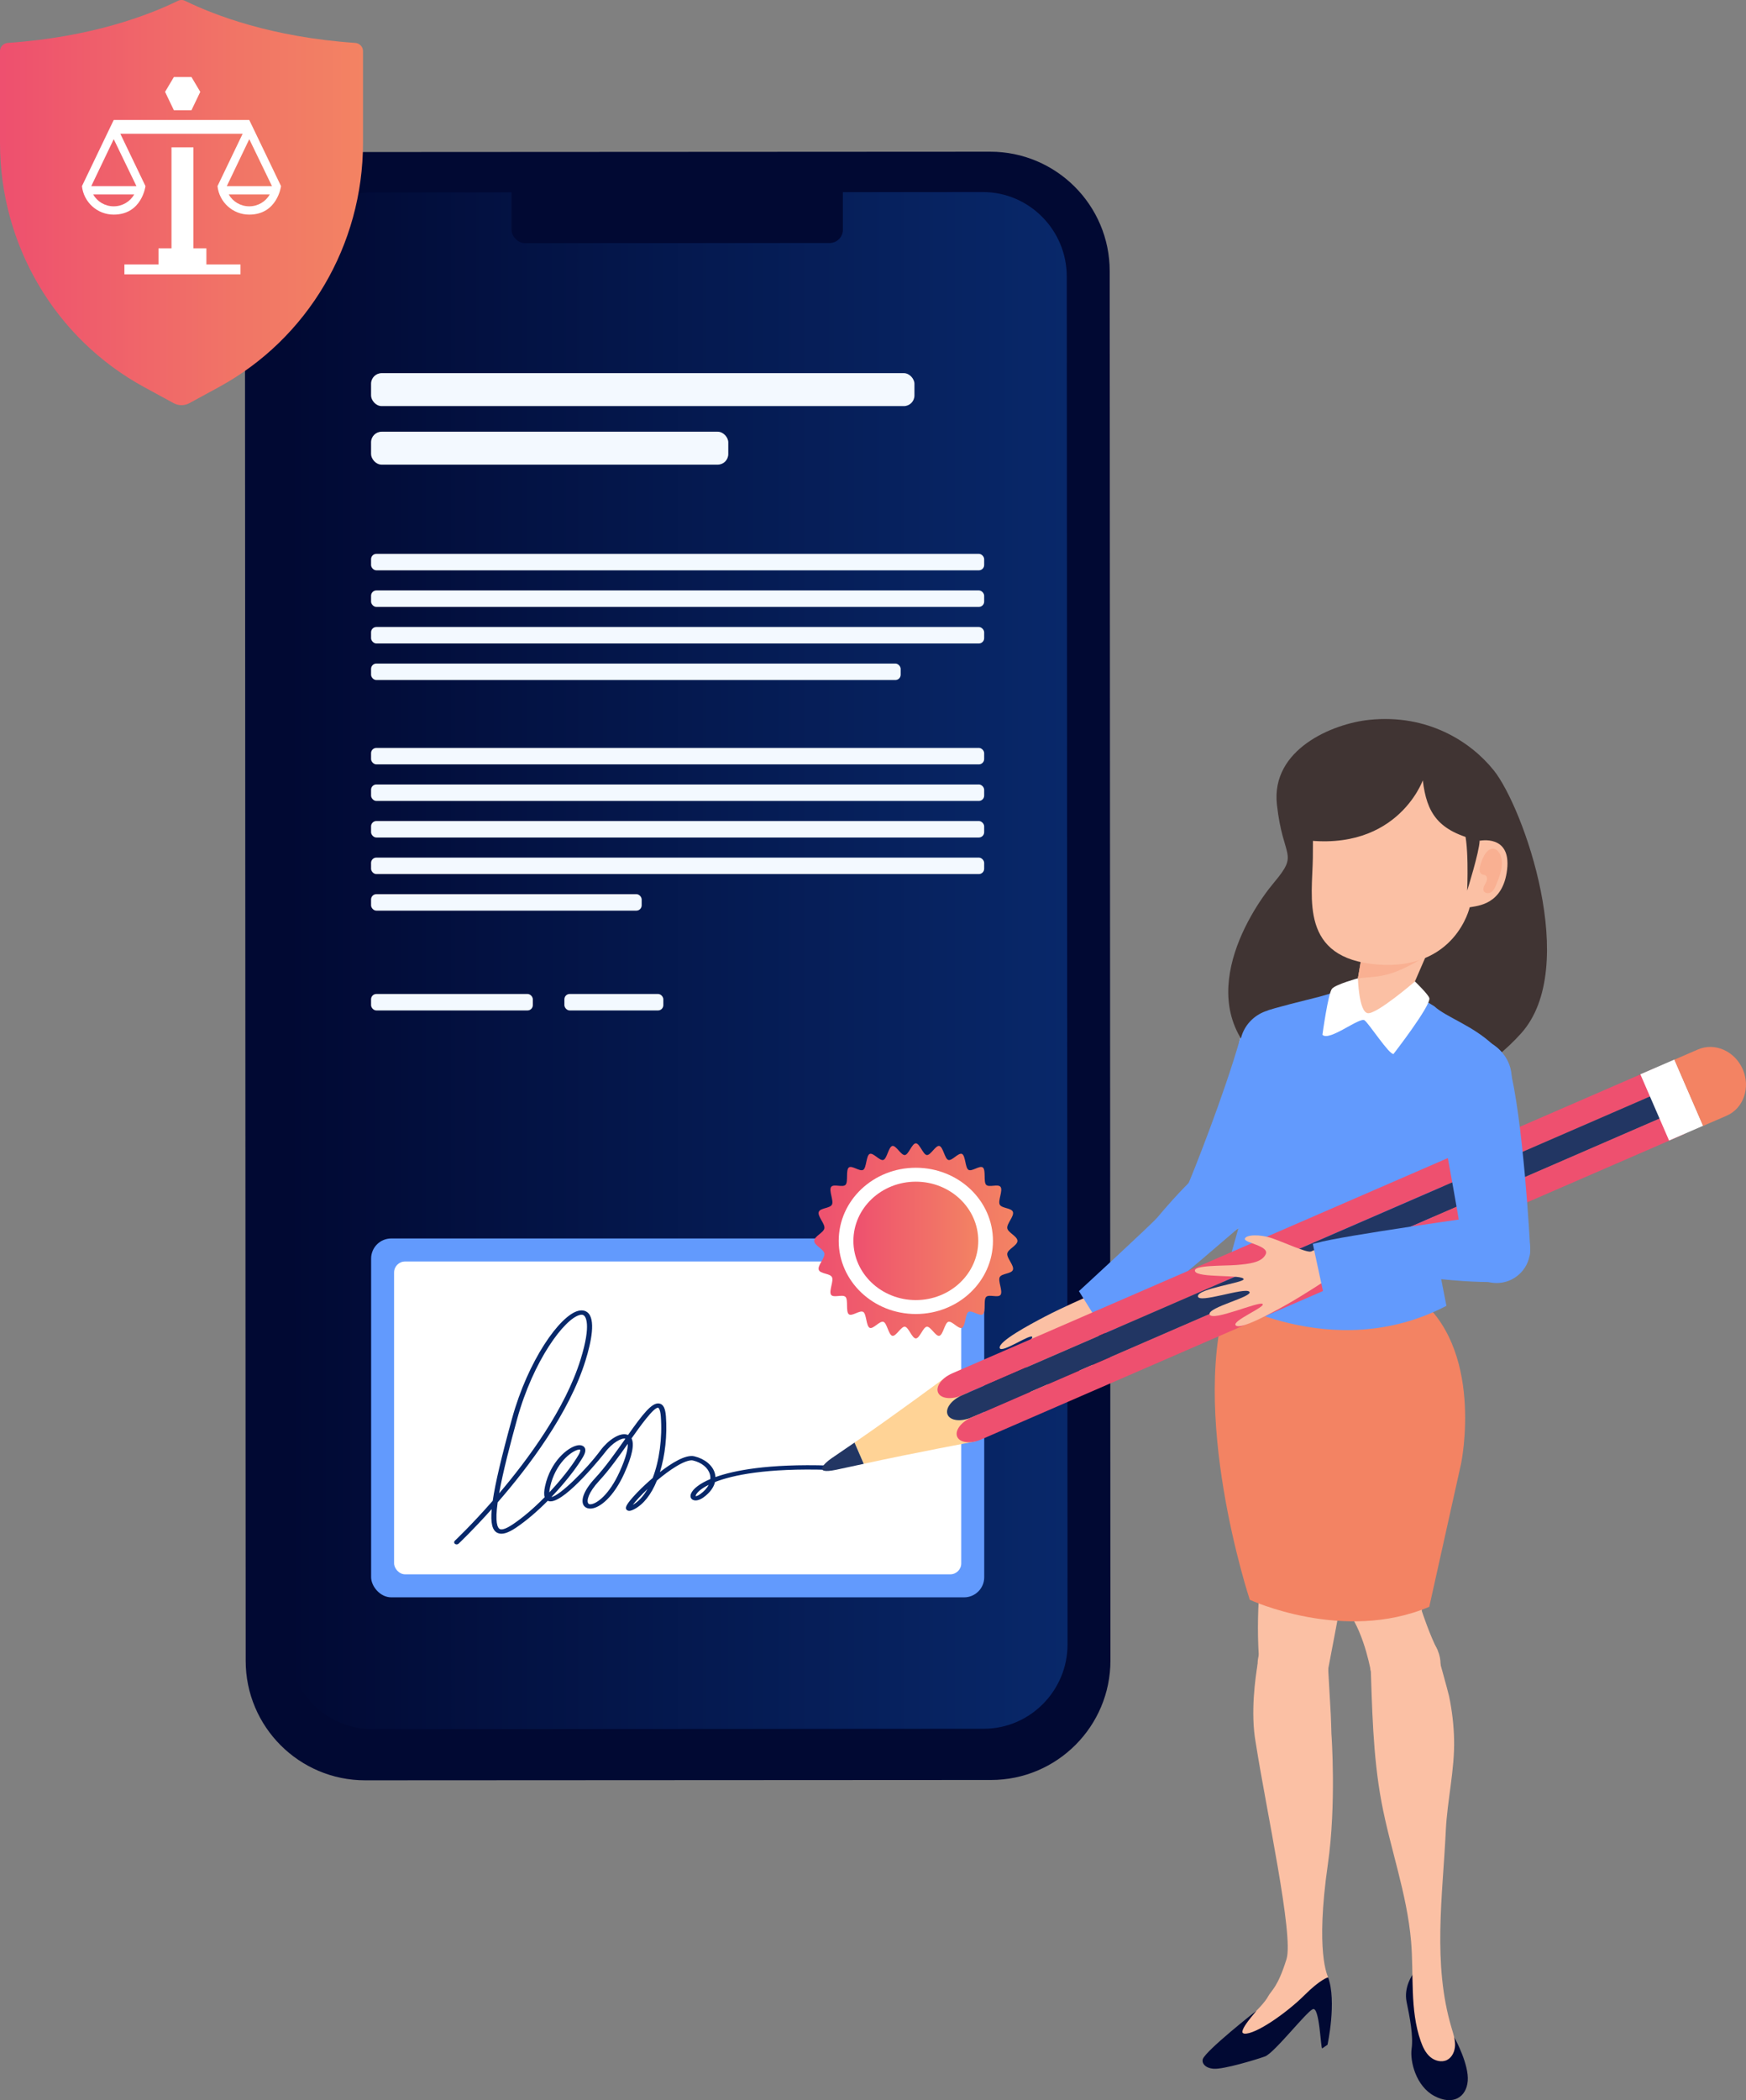 <?xml version="1.0" encoding="UTF-8"?>
<svg id="Layer_2" data-name="Layer 2" xmlns="http://www.w3.org/2000/svg" xmlns:xlink="http://www.w3.org/1999/xlink" viewBox="0 0 1135.14 1365">
  <rect x="0" y="0" width="1135.14" height="1365" fill="#808080" stroke="none"/>
  <defs>
    <style>
      .cls-1 {
        fill: url(#linear-gradient);
      }

      .cls-1, .cls-2, .cls-3, .cls-4, .cls-5, .cls-6, .cls-7, .cls-8, .cls-9, .cls-10, .cls-11, .cls-12, .cls-13, .cls-14, .cls-15, .cls-16, .cls-17 {
        stroke-width: 0px;
      }

      .cls-2 {
        fill: #fbc0a4;
      }

      .cls-3 {
        fill: #f8e8d8;
      }

      .cls-4 {
        fill: #223663;
      }

      .cls-5 {
        fill: #629afd;
      }

      .cls-6 {
        fill: #010933;
      }

      .cls-7 {
        fill: #f3f9ff;
      }

      .cls-8 {
        fill: #403433;
      }

      .cls-9 {
        fill: #ffd396;
      }

      .cls-10 {
        fill: #08286a;
      }

      .cls-11 {
        fill: #fff;
      }

      .cls-12 {
        fill: url(#linear-gradient-2);
      }

      .cls-13 {
        fill: url(#linear-gradient-3);
      }

      .cls-14 {
        fill: #f38363;
      }

      .cls-15 {
        fill: #f9b092;
      }

      .cls-16 {
        fill: #ee506f;
      }

      .cls-17 {
        fill: url(#linear-gradient-4);
      }
    </style>
    <linearGradient id="linear-gradient" x1="-9014.71" y1="1573.77" x2="-9518.65" y2="1518.38" gradientTransform="translate(-8601.69 -1925.07) rotate(-173.73) scale(1 -1)" gradientUnits="userSpaceOnUse">
      <stop offset="0" stop-color="#010933"/>
      <stop offset="1" stop-color="#08286a"/>
    </linearGradient>
    <linearGradient id="linear-gradient-2" x1="529.37" y1="806.51" x2="661.48" y2="806.51" gradientUnits="userSpaceOnUse">
      <stop offset="0" stop-color="#ee506f"/>
      <stop offset="1" stop-color="#f38363"/>
    </linearGradient>
    <linearGradient id="linear-gradient-3" x1="554.83" y1="806.51" x2="636.01" y2="806.51" xlink:href="#linear-gradient-2"/>
    <linearGradient id="linear-gradient-4" x1="0" y1="131.67" x2="235.99" y2="131.67" gradientUnits="userSpaceOnUse">
      <stop offset="0" stop-color="#ee506f"/>
      <stop offset=".03" stop-color="#ee516e"/>
      <stop offset=".66" stop-color="#f17566"/>
      <stop offset="1" stop-color="#f38363"/>
    </linearGradient>
  </defs>
  <g id="Layer_1-2" data-name="Layer 1">
    <g>
      <path class="cls-6" d="m237.12,98.73h406.89c42.86,0,77.66,34.8,77.66,77.66v902.99c0,42.86-34.8,77.66-77.66,77.66H237.12c-42.86,0-77.66-34.8-77.66-77.66V176.39c0-42.86,34.8-77.66,77.66-77.66Z" transform="translate(881.49 1255.51) rotate(179.97)"/>
      <path class="cls-1" d="m187.07,179.94l.51,889.09c.02,30.16,24.53,54.82,54.47,54.8l397.61-.23c29.93-.02,54.41-24.7,54.39-54.87l-.51-889.09c-.02-30.16-24.52-54.82-54.46-54.8l-397.61.23c-29.93.02-54.42,24.7-54.4,54.87Z"/>
      <rect class="cls-6" x="332.57" y="104.94" width="215.4" height="53.09" rx="8.63" ry="8.63" transform="translate(880.62 262.71) rotate(179.97)"/>
    </g>
    <g>
      <rect class="cls-5" x="241.28" y="804.95" width="398.6" height="233.24" rx="13.07" ry="13.07"/>
      <g>
        <rect class="cls-7" x="241.24" y="242.53" width="353.27" height="21.41" rx="6.89" ry="6.89"/>
        <rect class="cls-7" x="241.24" y="280.59" width="232.24" height="21.41" rx="6.89" ry="6.89"/>
        <rect class="cls-7" x="241.24" y="359.98" width="398.6" height="10.71" rx="3.45" ry="3.45"/>
        <rect class="cls-7" x="241.24" y="383.75" width="398.6" height="10.71" rx="3.45" ry="3.45"/>
        <rect class="cls-7" x="241.24" y="407.51" width="398.6" height="10.71" rx="3.45" ry="3.45"/>
        <rect class="cls-7" x="241.24" y="431.28" width="344.32" height="10.71" rx="3.45" ry="3.45"/>
        <rect class="cls-7" x="241.24" y="486.1" width="398.6" height="10.71" rx="3.45" ry="3.45"/>
        <rect class="cls-7" x="241.24" y="509.86" width="398.6" height="10.71" rx="3.45" ry="3.45"/>
        <rect class="cls-7" x="241.24" y="533.63" width="398.6" height="10.71" rx="3.45" ry="3.45"/>
        <rect class="cls-7" x="241.24" y="557.39" width="398.6" height="10.71" rx="3.45" ry="3.45"/>
        <rect class="cls-7" x="241.24" y="581.16" width="175.94" height="10.71" rx="3.45" ry="3.45"/>
        <rect class="cls-7" x="241.24" y="646.03" width="105.17" height="10.71" rx="3.45" ry="3.45"/>
        <rect class="cls-7" x="366.93" y="646.03" width="64.33" height="10.71" rx="3.45" ry="3.45"/>
      </g>
      <rect class="cls-11" x="256.21" y="819.91" width="368.73" height="203.32" rx="7.13" ry="7.13"/>
      <g>
        <path class="cls-12" d="m661.48,806.51c0,3.02-6.16,5.31-6.61,8.21-.46,2.93,4.57,7.78,3.68,10.55-.89,2.76-7.32,2.27-8.6,4.84-1.25,2.52,2.16,9.12.56,11.44-1.56,2.25-7.57-.59-9.42,1.44-1.8,1.97-.02,9.46-2.07,11.19-1.99,1.68-7.22-2.9-9.42-1.47-2.14,1.39-1.84,9.18-4.16,10.31-2.25,1.1-6.54-4.73-8.94-3.89-2.33.82-3.35,8.52-5.81,9.08-2.39.54-5.66-6.19-8.15-5.91-2.42.27-4.62,7.61-7.12,7.61s-4.69-7.34-7.12-7.61c-2.49-.28-5.76,6.45-8.15,5.91-2.46-.56-3.47-8.26-5.81-9.08-2.4-.84-6.69,4.99-8.94,3.89-2.32-1.13-2.02-8.93-4.16-10.31-2.21-1.43-7.43,3.15-9.42,1.47-2.05-1.73-.27-9.22-2.08-11.19-1.85-2.03-7.86.81-9.42-1.44-1.6-2.31,1.82-8.91.57-11.44-1.28-2.57-7.72-2.08-8.6-4.84-.89-2.78,4.14-7.62,3.68-10.55-.45-2.9-6.61-5.19-6.61-8.21s6.16-5.31,6.61-8.21c.46-2.93-4.57-7.78-3.68-10.55.89-2.76,7.32-2.27,8.6-4.84,1.25-2.52-2.16-9.12-.56-11.44,1.56-2.25,7.57.59,9.42-1.44,1.8-1.97.02-9.46,2.07-11.19,1.99-1.68,7.22,2.9,9.42,1.47,2.14-1.39,1.84-9.18,4.16-10.31,2.25-1.1,6.54,4.73,8.94,3.89,2.34-.82,3.35-8.52,5.81-9.08,2.39-.54,5.66,6.19,8.15,5.91,2.42-.27,4.62-7.61,7.12-7.61s4.69,7.34,7.12,7.61c2.49.28,5.76-6.45,8.15-5.91,2.46.56,3.47,8.26,5.81,9.08,2.4.84,6.69-4.99,8.94-3.89,2.32,1.13,2.02,8.93,4.16,10.31,2.21,1.43,7.43-3.15,9.42-1.47,2.05,1.73.28,9.22,2.08,11.19,1.85,2.03,7.86-.81,9.42,1.44,1.6,2.31-1.82,8.91-.57,11.43,1.28,2.57,7.72,2.08,8.6,4.84.89,2.78-4.14,7.62-3.68,10.55.46,2.9,6.61,5.19,6.61,8.21Z"/>
        <ellipse class="cls-11" cx="595.42" cy="806.51" rx="50.14" ry="47.53"/>
        <ellipse class="cls-13" cx="595.42" cy="806.51" rx="40.59" ry="38.48"/>
      </g>
    </g>
    <g>
      <path class="cls-10" d="m296.91,1003.28c-.26,0-.52-.07-.74-.21-.49-.32-.55-.89-.14-1.27.26-.24,10.98-10.35,24.79-26.15,1.67-11.65,5.79-28.95,12.6-53.67,10.28-37.33,30.78-66.61,42.75-69.53,2.62-.64,4.32.08,5.3.79,5.6,4.11,2.4,19.09-1.28,30.93-10.62,34.21-37.02,69.06-57.09,92.08-1.39,9.9-1.15,16.7,1.75,18.05,1.64.76,4.73-.35,8.94-3.2,7.31-4.94,14.52-11.33,20.93-17.88-.63-1.54-.56-3.95.19-7.32,3.44-15.48,14.2-24.63,20.39-25.94,2.29-.49,3.47.21,3.96.67,1.27,1.18,1.05,3.24-.66,6.13-1.62,2.73-3.79,5.93-6.28,9.26-3.89,5.2-9.02,11.31-14.86,17.36.09.06.16.08.21.1,4.67,1.31,24-18.12,33.22-30.58,4.59-6.2,12.15-11.6,16.85-9.91.26.09.5.21.73.34,9.74-13.75,15.63-21.4,20.07-20.61,2.35.42,3.56,2.85,3.93,7.88.9,12.21-.52,26.08-4.38,37.61,8.63-6.9,17.92-12.47,23.28-11.18,6.52,1.57,11.46,5.62,12.9,10.55.3,1.05.45,2.1.43,3.16,13.32-4.92,36.52-8.9,74.19-7.7.64.02,1.13.44,1.11.94-.03.5-.53.88-1.2.87-39.25-1.25-62.01,3.16-74.33,8.03-.75,3.54-3.24,6.97-7.27,9.89-2.47,1.79-4.89,2.39-6.46,1.61-1.22-.6-1.59-1.85-1-3.34,1.06-2.67,4.87-6.16,12.59-9.37.14-1.23.04-2.47-.31-3.69-1.27-4.37-5.5-7.82-11.33-9.22-2.26-.55-6.31.87-11.41,3.98-4.21,2.57-8.55,5.85-12.57,9.24-3.37,8.38-8.17,15.13-14.46,18.44-1.51.8-3.19,1.5-4.26.72-.98-.71-.64-1.97,1.22-4.47,2.7-3.64,8.73-9.9,15.58-15.74,4.61-11.82,6.36-27,5.38-40.24-.42-5.64-1.85-6.17-2.14-6.22-3.03-.52-11.12,10.65-18,20.39,2.09,3.52.58,11.14-4.5,22.41-6.84,15.16-15.59,22.34-21.24,22.72-1.87.13-3.38-.47-4.26-1.69-1.86-2.57-.9-8.47,7.34-17.33,6.54-7.03,13.42-16.77,19.48-25.36.16-.22.31-.44.47-.67-.22-.18-.42-.27-.55-.32-2.64-.95-9.14,2.77-13.89,9.17-3.17,4.28-27.57,33.75-36,31.37-.3-.09-.58-.2-.83-.35-6.38,6.46-13.51,12.75-20.76,17.64-5.26,3.55-8.96,4.63-11.63,3.39-3.22-1.5-4.4-6.46-3.32-16.49-12.72,14.33-22.3,23.36-22.55,23.59-.23.21-.56.32-.89.32Zm125.92-37.9c-6.62,6.02-11.74,11.79-12.84,14.01.25-.11.57-.26.97-.47,4.9-2.58,8.84-7.42,11.87-13.54Zm-14.37-28.29c-5.99,8.49-12.74,17.99-19.22,24.95-7.08,7.61-8.69,13.3-7.2,15.37.43.59,1.09.85,2.05.77,3.96-.27,12.36-6.23,19.26-21.52,5.13-11.37,5.69-16.9,5.11-19.58Zm53.3,26.94c-6.19,2.83-9.07,5.68-9.81,7.54-.31.77-.15,1.19.03,1.28.33.16,1.66.03,3.66-1.41,3.08-2.23,5.16-4.77,6.13-7.41Zm-83.64-110.03c-.36,0-.77.05-1.26.17-10.03,2.45-30.54,29.58-41.18,68.19-4.95,17.97-9.69,36.29-11.98,49.97,19.6-22.86,44.13-56.03,54.24-88.59,7.18-23.13,3.3-28.18,1.94-29.18-.35-.26-.89-.55-1.77-.55Zm-1.34,87.6c-.33,0-.67.06-.87.1-4.86,1.03-15.33,9.27-18.71,24.5-.52,2.36-.64,3.95-.56,5.03,5.36-5.64,10.07-11.29,13.7-16.14,2.46-3.28,4.59-6.43,6.18-9.11,1.44-2.44,1.44-3.79.99-4.2-.16-.15-.44-.19-.73-.19Z"/>
      <path class="cls-10" d="m296.91,1003.78c-.37,0-.73-.1-1.02-.29-.37-.24-.6-.61-.63-1.01-.03-.38.12-.77.42-1.05.1-.1,10.89-10.26,24.66-26,1.63-11.29,5.63-28.33,12.59-53.59,10.33-37.5,31.01-66.93,43.11-69.89,2.8-.68,4.65.1,5.71.88,5.84,4.29,2.63,19.49-1.1,31.48-10.61,34.17-36.88,68.95-57.1,92.15-1.8,12.95-.18,16.6,1.49,17.38.84.39,3.05.49,8.45-3.16,6.62-4.47,13.56-10.39,20.63-17.59-.54-1.63-.45-4.03.28-7.3,3.48-15.69,14.46-24.98,20.77-26.32,2.52-.53,3.84.27,4.41.79,1.47,1.36,1.27,3.63-.57,6.75-1.63,2.75-3.81,5.96-6.31,9.3-4.05,5.42-9.07,11.3-14.19,16.67,5.32-.77,22.48-17.58,31.95-30.39,4.7-6.35,12.5-11.86,17.43-10.08.14.05.27.1.4.16,9.44-13.31,15.52-21.32,20.31-20.46,2.61.46,3.95,3.04,4.34,8.34.9,12.24-.51,25.34-3.9,36.24,7.3-5.68,16.66-11.64,22.41-10.26,6.7,1.62,11.78,5.79,13.26,10.9.25.85.39,1.72.44,2.59,11.65-4.18,33.79-8.76,73.72-7.49.49.02.94.21,1.24.54.24.26.36.59.35.93-.04.78-.74,1.33-1.71,1.34-40.92-1.31-62.75,3.55-73.9,7.9-.85,3.6-3.41,7.03-7.41,9.93-2.62,1.9-5.23,2.52-6.97,1.65-1.45-.72-1.93-2.24-1.24-3.98,1.29-3.23,5.87-6.7,12.59-9.53.09-1.08-.02-2.16-.32-3.2-1.22-4.2-5.32-7.51-10.96-8.88-2.1-.5-6.12.92-11.04,3.92-3.85,2.35-8.02,5.42-12.41,9.12-3.65,9.03-8.71,15.46-14.64,18.59-1.64.87-3.5,1.63-4.79.68-.41-.3-.65-.68-.72-1.14-.14-.91.41-2.12,1.83-4.03,2.47-3.33,8.23-9.48,15.56-15.74,4.34-11.19,6.32-26.09,5.3-39.9-.39-5.34-1.71-5.77-1.72-5.77-2.86-.48-12.17,12.64-17.32,19.93,1.97,3.81.41,11.4-4.63,22.58-6.92,15.35-15.87,22.62-21.66,23.02-2.04.14-3.72-.53-4.7-1.89-1.97-2.73-1.07-8.88,7.38-17.96,6.53-7.01,13.39-16.73,19.44-25.31l.16-.23c-2.14-.77-8.39,2.35-13.31,9-.25.33-24.94,31.71-35.37,31.71-.42,0-.81-.05-1.18-.15-.21-.06-.41-.13-.6-.22-7.04,7.11-13.96,12.98-20.57,17.44-5.42,3.66-9.27,4.75-12.12,3.43-3.39-1.58-4.57-6.37-3.75-15.46-12.25,13.71-21.47,22.39-21.56,22.48-.31.29-.76.46-1.23.46Zm81.19-151.09c-.54,0-1.15.07-1.82.23-11.83,2.89-32.15,32.01-42.38,69.18-6.97,25.33-10.97,42.36-12.58,53.61l-.02.15-.1.11c-13.85,15.84-24.72,26.08-24.83,26.18-.06.05-.12.13-.11.23,0,.09.08.18.19.26.29.19.78.15,1.01-.06.09-.09,9.79-9.22,22.52-23.56l1.04-1.17-.17,1.56c-1.02,9.47-.06,14.55,3.03,15.98,2.5,1.16,6.04.1,11.14-3.35,6.64-4.49,13.6-10.4,20.68-17.58l.27-.28.34.2c.21.13.45.23.71.3,7.6,2.15,30.33-24.25,35.46-31.19,4.53-6.12,11.28-10.49,14.46-9.34.24.09.48.22.7.4l.36.3-.74,1.04c-6.07,8.6-12.95,18.35-19.52,25.41-8.05,8.65-8.96,14.4-7.3,16.7.77,1.07,2.12,1.6,3.82,1.48,5.49-.38,14.06-7.46,20.81-22.43,6.27-13.89,5.92-19.6,4.53-21.94l-.17-.28.19-.27c9.49-13.42,15.53-21.09,18.5-20.59.63.11,2.13.98,2.55,6.68,1.04,14-.99,29.12-5.41,40.45l-.05.12-.1.08c-7.32,6.24-13.06,12.36-15.5,15.65-1.2,1.62-1.73,2.69-1.64,3.29.03.19.13.34.32.48.85.62,2.44-.08,3.74-.76,5.74-3.03,10.66-9.32,14.23-18.19l.05-.12.09-.08c4.46-3.77,8.71-6.9,12.63-9.29,3.69-2.25,8.73-4.78,11.79-4.04,6,1.45,10.37,5.02,11.69,9.57.37,1.27.48,2.58.33,3.89l-.03.29-.27.11c-9.41,3.91-11.75,7.66-12.32,9.09-.49,1.24-.22,2.23.75,2.71,1.38.69,3.66.08,5.94-1.57,3.89-2.82,6.34-6.13,7.07-9.59l.06-.26.25-.1c11.16-4.41,33.14-9.39,74.53-8.07.36,0,.68-.17.69-.39,0-.07-.03-.14-.08-.2-.12-.13-.32-.21-.54-.22-40.54-1.29-62.61,3.46-74,7.67l-.68.25v-.73c.02-1.01-.12-2.02-.4-3.01-1.38-4.76-6.19-8.67-12.53-10.21-4.45-1.07-12.56,2.87-22.85,11.08l-1.32,1.06.54-1.61c3.71-11.07,5.29-24.71,4.35-37.41-.35-4.77-1.44-7.06-3.52-7.43-4.21-.74-10.49,7.6-19.57,20.41l-.26.37-.39-.23c-.2-.12-.42-.22-.65-.3-4.42-1.6-11.9,3.81-16.28,9.73-8.15,11.02-27.15,30.83-33.17,30.83-.21,0-.41-.02-.59-.07-.12-.04-.24-.09-.35-.17l-.5-.33.42-.43c5.34-5.53,10.6-11.68,14.81-17.31,2.48-3.31,4.64-6.5,6.25-9.21,1.57-2.66,1.82-4.51.75-5.51-.43-.39-1.45-.99-3.52-.55-6.06,1.28-16.62,10.29-20,25.56-.73,3.29-.8,5.58-.21,7.02l.12.3-.23.23c-7.2,7.35-14.27,13.39-21.01,17.94-4.44,3-7.61,4.09-9.44,3.24-2.97-1.38-3.62-7.28-2.04-18.57l.02-.15.1-.11c20.16-23.13,46.42-57.85,56.99-91.9,5.13-16.52,5.65-27.3,1.46-30.38-.64-.47-1.64-.94-3.07-.94Zm30.84,127.7l.61-1.22c1.22-2.47,6.79-8.55,12.95-14.16l1.96-1.78-1.17,2.37c-3.28,6.63-7.35,11.26-12.09,13.76-.41.22-.74.37-1,.49l-1.25.54Zm12.05-12.61c-4.52,4.28-7.9,8.04-9.58,10.32,3.63-2.11,6.84-5.57,9.58-10.32Zm-37.19,10.93c-.95,0-1.68-.33-2.16-.99-1.67-2.31-.07-8.15,7.24-16.01,6.59-7.09,13.57-16.97,19.17-24.9l.66-.93.24,1.11c.83,3.81-.91,10.5-5.14,19.89-6.99,15.5-15.6,21.54-19.68,21.82-.11,0-.22.01-.33.01Zm24.33-40.28c-5.49,7.77-12.17,17.13-18.52,23.96-7.35,7.91-8.31,13.15-7.16,14.74.2.28.59.64,1.6.57,3.84-.26,12.03-6.13,18.84-21.23,4.44-9.83,5.39-15.16,5.24-18.04Zm-85.22,35.59l.3-1.77c2.45-14.63,7.69-34.42,11.99-50.02,10.68-38.79,31.39-66.06,41.54-68.54.49-.12.96-.18,1.38-.18,1.06,0,1.69.37,2.07.65,1.83,1.34,5.32,6.93-1.76,29.73-10.21,32.9-35.19,66.43-54.34,88.76l-1.17,1.36Zm55.2-119.51c-.34,0-.73.05-1.14.15-9.91,2.42-30.23,29.4-40.81,67.83-4.12,14.95-9.11,33.74-11.66,48.13,18.92-22.25,43.01-54.96,52.96-87.03,7.27-23.4,3.04-27.96,2.12-28.63-.29-.21-.72-.46-1.48-.46Zm74.19,118.91c-.23,0-.41-.04-.55-.1-.4-.2-.7-.81-.27-1.91.47-1.18,2.39-4.3,10.07-7.81l1.09-.5-.42,1.13c-1.02,2.75-3.2,5.39-6.31,7.64-1.54,1.11-2.83,1.56-3.62,1.56Zm-.03-.99c.32.03,1.4-.18,3.06-1.38,2.49-1.8,4.34-3.85,5.43-5.98-6.54,3.21-8.04,5.92-8.35,6.7-.14.35-.15.56-.14.65Zm-96.05-.01l-.08-1.13c-.09-1.3.1-3.04.57-5.18,3.43-15.45,14.13-23.83,19.1-24.88.24-.05.61-.11.97-.11.48,0,.83.11,1.07.33.38.35,1.05,1.53-.9,4.82-1.6,2.7-3.74,5.86-6.21,9.15-2.77,3.71-7.41,9.52-13.74,16.18l-.78.82Zm20.56-30.3c-.29,0-.6.06-.77.09-4.75,1-15,9.11-18.33,24.12-.32,1.42-.5,2.65-.56,3.67,5.86-6.24,10.18-11.67,12.81-15.18,2.44-3.26,4.57-6.39,6.15-9.06,1.45-2.45,1.22-3.45,1.08-3.58-.02-.02-.13-.06-.38-.06Z"/>
    </g>
    <g>
      <g>
        <path class="cls-2" d="m921.6,1020.27c1.31,13.19,2.84,26.97,2.84,26.97,0,0,5.1,15.59,10.24,25.39-14.55,5.54-29.79,5.89-43.47,13.29-.7-3.27-6.08-32.13-19.9-44.17-.85-.74-1.52-2.96-2.43-5.99,17.52-5.32,35.27-9.92,52.72-15.49Z"/>
        <circle class="cls-2" cx="913.7" cy="1081.76" r="22.87"/>
      </g>
      <g>
        <path class="cls-2" d="m841.58,1032.03c9.65,1.76,21.11,1.68,31.11,4.11-3.17,17.03-6.47,34.5-9.82,51.96-15.43-3.31-44.43-10.9-44.43-10.9-1.15-18.37-.53-32.79.65-49.32,7.49,1.41,14.99,2.78,22.49,4.15Z"/>
        <circle class="cls-2" cx="840.65" cy="1082.65" r="22.87"/>
      </g>
      <path class="cls-14" d="m799.5,838.81c-27.94,77.22,13.03,200.96,13.03,200.96,0,0,60.84,28.25,116.69,4.56l20.7-93.08s15.88-75.99-30.45-109.72c-46.33-33.73-119.96-2.71-119.96-2.71Z"/>
      <g>
        <g>
          <path class="cls-2" d="m824.59,1297.34c1.87-3.56,6.11-5.56,11.83-24.07,4.75-15.4-13.2-96.79-20-140.44,0,0,0,0,0,0-3.64-19.8-.12-43.14,1.17-51.08,16.6.78,29.12.53,45.74,0,.32,6.53,1.54,26.02,1.84,32.47.2,4.37.33,8.68.44,12.96,0,0,.02,0,.02,0,0,0,3.29,45.32-2.32,84.33-8.27,57.51-.15,72.65.15,73.68,0,0-2.63,14.35-8.91,15.66-17.28,3.59-27.37,25.12-38.14,22.95-10.78-2.18-12.76-5.05-12.76-5.05,0,0,16.78-13.51,20.93-21.41Z"/>
          <circle class="cls-2" cx="840.46" cy="1081.76" r="22.87"/>
        </g>
        <path class="cls-6" d="m808.9,1321.75c-5.24-.55,8.81-15.42,7.85-14.77-.96.66-32.57,25.61-34.74,31.27-.8,2.08.82,5.91,7.16,6.34,6.35.43,27.21-5.85,33.2-7.99,5.99-2.14,26.67-28.72,31.1-30.74,4.43-2.02,5.12,25.21,6.11,25.51l3.48-2.39s6.11-28.12.4-43.78c0,0-4.65.86-15.42,11.59-11.47,11.42-31.86,25.72-39.15,24.96Z"/>
      </g>
      <g>
        <g>
          <path class="cls-2" d="m716.8,861.26c-2.34,2.5-4.28,16.84-6.4,25.5-2.12,8.66-7.46,16-10.02,15.06-2.57-.93,4.94-15.96-1-16.85s-11.28,5.7-16.26,12.12c-4.98,6.42-15.44,23.98-18.1,20.38-2.88-3.9,15.42-27.26,12.9-29.32-1.75-1.43-21.23,21.55-25.45,18.94-4.45-2.76,21.68-22.3,20.63-26.46-1.09-4.27-23.68,17.7-26.49,13.54-2.81-4.16,24.63-21.93,24.5-25.05-.12-3.12-20.32,11-21.17,6.98-.89-4.27,19.3-15.09,29.65-20.51,10.35-5.42,26.11-12.36,28.96-13.55l8.24,19.22Z"/>
          <path class="cls-2" d="m716.8,861.26c-5.12,2.72-11.47.77-14.19-4.35-2.72-5.12-.77-11.47,4.35-14.19s11.47-.77,14.19,4.35c2.72,5.12.77,11.47-4.35,14.19Z"/>
        </g>
        <g>
          <path class="cls-3" d="m784.07,801.8c2.41.86,4.93,1.28,7.51,1.26,5.83-.06,11.28-2.38,15.36-6.54,4.08-4.16,6.29-9.66,6.24-15.48-.08-9.11-5.91-17.29-14.5-20.34-2.41-.86-4.94-1.28-7.51-1.26-5.83.06-11.28,2.38-15.36,6.54-4.08,4.16-6.3,9.65-6.24,15.48.09,9.12,5.91,17.29,14.5,20.34Z"/>
          <path class="cls-5" d="m721.34,866.09c14.85-7.89,81.56-66.2,84.33-68.38l3.21-3.46-29.8-31.27-2.14,1.93c-.4.36-10,9.05-24.42,26.29-3.65,4.37-51.07,47.98-51.07,47.98l17.62,28.21,2.27-1.31Z"/>
        </g>
        <g>
          <path class="cls-3" d="m811.81,698.27c1.97,2.2,4.3,4.03,6.94,5.43,5.94,3.17,12.76,3.83,19.21,1.87,6.44-1.97,11.74-6.32,14.9-12.26,4.96-9.3,3.57-20.83-3.46-28.68-1.97-2.2-4.3-4.03-6.93-5.43-12.27-6.54-27.57-1.87-34.11,10.39-4.96,9.3-3.57,20.83,3.46,28.68Z"/>
          <path class="cls-5" d="m808.26,794.72l2.12-3.23c1.56-2.95,38.41-72.67,44.88-104.78l.55-2.72-48.94-11.15-.74,2.6c-10.19,35.92-31.12,88.68-34.32,95.71l-1.11,2.44,37.56,21.14Z"/>
          <path class="cls-5" d="m774.87,795.77c5.29,5.91,13.37,8.49,21.09,6.73,11.73-2.66,19.1-14.36,16.44-26.09-.82-3.61-2.55-6.96-5-9.71-5.29-5.91-13.37-8.48-21.09-6.73-5.68,1.29-10.52,4.71-13.63,9.64-3.1,4.93-4.1,10.77-2.81,16.45.82,3.61,2.55,6.96,5,9.7Z"/>
        </g>
      </g>
      <g>
        <path class="cls-6" d="m918.59,1283.11s-6.16,8.25-4.09,18.11c2.07,9.86,4.42,22.17,3.25,30.3-1.17,8.13,2.78,24.45,14.83,30.79,12.05,6.35,20.76.79,21.65-9.79.89-10.58-8.08-27.11-8.08-27.11l-27.56-42.31Z"/>
        <g>
          <path class="cls-2" d="m939.97,1189.79c-2.02,42.55-8.7,86.47,3.75,128.26,1.09,3.67,2.34,7.38,2.26,11.21s-1.79,7.88-5.2,9.61c-3.56,1.8-8.1.56-11.09-2.08-2.99-2.64-4.72-6.42-6.04-10.19-7.18-20.57-4.38-43.09-6.25-64.8-2.67-31.08-13.53-60.1-19.23-90.53-5.72-30.5-6.13-62.31-7.2-93.24,14.35-1.89,29.03-4.47,43.48-3.66,0,0,7.07,25.27,7.65,28.08,1.92,9.25,3.05,18.69,3.26,28.14.44,19.77-4.45,39.48-5.39,59.22"/>
          <circle class="cls-2" cx="912.94" cy="1078.84" r="21.96"/>
        </g>
      </g>
      <g>
        <path class="cls-8" d="m971.09,500.62c-14.87-18.56-42.9-36.68-80.79-32.77-23.86,2.46-64.1,19.11-60.13,55.08,3.97,35.98,14.68,30.94-1.98,50.78-16.66,19.84-56.8,83.45-1.22,122.06,55.57,38.61,123.51,18.68,161.99-24.17,38.48-42.85,1.48-146.85-17.85-170.98Z"/>
        <path class="cls-5" d="m822.3,737.2c-13.76-14.15-12.97-27.11-7.61-37.29-.21-.18-.43-.35-.63-.53-4.93-4.59-7.77-10.83-8.01-17.55-.11-2.98.3-5.91,1.22-8.72,2.61-8,9.07-13.99,16.92-16.3,0-.01-.01-.06-.01-.06,0,0,1.71-1.03,33.59-8.93,18.92-5.03,39.38-16.19,74.68,6.18,8.01,7.3,25.04,12.46,38.69,25.48,4.55,2.91,8.2,7.23,10.13,12.51,2.32,6.32,2.03,13.17-.8,19.28-2.83,6.11-7.88,10.75-14.2,13.06-2.8,1.03-5.71,1.55-8.67,1.55-1.26,0-2.5-.11-3.72-.29-7.16,19.42-23.74,71.09-23.74,71.09l10.24,52.04c-74.57,38.92-147.64-6.38-147.64-6.38l29.57-105.13Z"/>
        <g>
          <path class="cls-2" d="m879.2,657c5.72,3.3,10.22,5.03,16.64,5.18,9.54.26,13.03-5.32,16.21-6.17l30.96-71.48-56,25.24-.13,2.37-7.68,44.86Z"/>
          <path class="cls-15" d="m894.59,634.76c6.13-.72,11.58-2.45,17.19-5.01,5.3-2.42,10.41-5.2,15.27-8.36l15.96-36.86-56,25.24-.13,2.37-4.06,23.7c3.92-.39,7.85-.63,11.77-1.09Z"/>
          <path class="cls-2" d="m961.95,546.47s20.56-4.41,17.88,18.68c-2.68,23.09-19.4,23.55-24.33,24.55,0,0-9.2,41.12-59.93,37.18-50.73-3.94-42.41-43.22-42.04-69.27.37-26.05-2.53-71.27,30.67-74.61,33.49-3.36,80.69-1.16,77.75,63.46Z"/>
          <path class="cls-8" d="m884.8,540.79c-.36.35-1.66-.49-3.76-1.51-2.1-1.03-5.03-2.17-8.53-2.51-3.34-.32-6.54.24-8.77.85-1.14.32-2.06.57-2.72.76-.68.18-1.13.21-1.26,0-.12-.2.05-.6.55-1.15.52-.56,1.34-1.22,2.5-1.88,2.29-1.31,5.92-2.43,10.12-2.03,4.04.39,7.5,2.19,9.47,3.91,2.02,1.73,2.74,3.24,2.41,3.54Z"/>
          <path class="cls-15" d="m975.84,556.78c1.77,6.11-.74,12.55-3.2,18.42-.73,1.74-1.54,3.58-3.1,4.65-1.56,1.07-4.11.9-4.93-.8-.79-1.65.38-3.5,1.29-5.09.91-1.58,1.43-3.96-.1-4.95-.71-.46-1.65-.42-2.41-.82-1.64-.86-1.63-3.2-1.2-5,.58-2.49,1.51-4.91,2.75-7.15,1.22-2.2,3.14-4.45,5.65-4.41,2.63.04,4.53,2.62,5.26,5.15Z"/>
          <path class="cls-11" d="m919.91,637.89s-24.96,21.56-30.73,20.62c-5.77-.94-6.35-22.67-6.35-22.67,0,0-14.32,3.91-16.84,6.78-2.51,2.87-6.23,29.93-6.23,29.93,4.4,4.61,24.3-11.81,27.42-9.37,3.12,2.44,15.86,22.2,18.78,21.87,0,0,24.12-31.11,23.33-36.23-.34-2.21-9.38-10.92-9.38-10.92Z"/>
          <path class="cls-8" d="m961.95,546.47c-27.3-6.12-34.38-18.2-36.94-39.3,0,0-17.86,50.41-85.03,37.54.43-.36,3.75-67.15,46.34-65.93,44.04,1.26,68.22,8.09,75.63,35.36,5.66,20.82,0,32.33,0,32.33Z"/>
          <path class="cls-8" d="m961.95,546.47c-.14,7.07-8.08,32.4-8.08,32.4,0,0,1.53-34.31-3.05-41.57-4.58-7.26,11.13,9.17,11.13,9.17Z"/>
        </g>
      </g>
      <g>
        <path class="cls-9" d="m555.55,937.59c26.16-17.9,60.27-43.23,60.27-43.23l21.21,16.44-2.9,26.05s-41.27,7.7-72.59,14.56l-6-13.82Z"/>
        <path class="cls-4" d="m543.65,955.27c-15.67,3.27-7.59-4.35-3.09-7.42,3.65-2.49,8.89-6.08,14.99-10.25l6,13.82c-7.17,1.57-13.4,2.92-17.9,3.85Z"/>
        <path class="cls-16" d="m1080.69,709.21c6.88-2.98,11.07-8.62,9.35-12.58h0c-1.72-3.96-8.69-4.76-15.57-1.77l-455.25,197.68c-6.88,2.98-11.07,8.62-9.35,12.58h0c1.72,3.96,8.69,4.76,15.57,1.77l455.25-197.68Z"/>
        <path class="cls-4" d="m1086.91,723.56c6.88-2.98,11.07-8.62,9.35-12.58h0c-1.72-3.96-8.69-4.76-15.57-1.77l-455.25,197.68c-6.88,2.98-11.07,8.62-9.35,12.58h0c1.72,3.96,8.69,4.76,15.57,1.77l455.25-197.68Z"/>
        <path class="cls-16" d="m1093.14,737.91c6.88-2.98,11.07-8.62,9.35-12.58h0c-1.72-3.96-8.69-4.76-15.57-1.77l-455.25,197.68c-6.88,2.98-11.07,8.62-9.35,12.58h0c1.72,3.96,8.69,4.76,15.57,1.77l455.25-197.68Z"/>
        <rect class="cls-11" x="1074.78" y="691.6" width="24.14" height="46.92" transform="translate(-194.78 491.48) rotate(-23.45)"/>
        <path class="cls-14" d="m1107.25,731.79l-18.67-43.05,14.61-6.33v.02c.23-.1.44-.21.67-.31,10.97-4.76,24.04,1.02,29.19,12.91,5.16,11.89.44,25.38-10.52,30.14-.22.1-.45.18-.67.27v.02s-14.6,6.33-14.6,6.33Z"/>
      </g>
      <g>
        <g>
          <path class="cls-2" d="m852.28,813.46c-3.37.6-16.45-5.59-24.87-8.53-8.41-2.94-17.48-2.46-18.09.2-.62,2.66,16.07,4.56,13.58,10.02-2.49,5.46-10.93,6.35-19.02,7.03s-28.53-.12-26.95,4.08c1.71,4.54,31.26,1.92,31.62,5.15.25,2.25-29.64,6.06-29.74,11.02-.11,5.24,30.52-6.03,33.42-2.88,2.99,3.24-27.75,10.21-25.79,14.84,1.96,4.62,31.8-8.7,34.35-6.9,2.55,1.8-20.3,11.05-17.38,13.95,3.09,3.07,23.17-7.96,33.35-13.69,10.18-5.73,24.59-15.16,27.14-16.9l-11.63-17.38Z"/>
          <path class="cls-2" d="m852.28,813.46c-5.07,2.81-6.9,9.2-4.08,14.27,2.81,5.07,9.2,6.9,14.27,4.08,5.07-2.81,6.9-9.2,4.08-14.27-2.81-5.07-9.2-6.9-14.27-4.08Z"/>
        </g>
        <g>
          <path class="cls-5" d="m951.56,801.77c1.13-2.29,2.65-4.35,4.52-6.13,4.22-4.01,9.75-6.15,15.58-6,5.82.15,11.24,2.55,15.25,6.77,6.29,6.6,7.79,16.53,3.75,24.7-1.13,2.29-2.65,4.36-4.52,6.13-4.22,4.01-9.75,6.15-15.58,6-5.82-.15-11.24-2.55-15.25-6.77-6.28-6.6-7.79-16.53-3.75-24.7Z"/>
          <path class="cls-5" d="m856.06,807.85c16.15-4.68,110.35-17.81,113.85-18.18l4.71.25.38,43.19-2.88.1c-.54.02-13.48.47-35.83-1.88-5.66-.59-75.78,9.67-75.78,9.67l-6.99-32.52,2.54-.64Z"/>
        </g>
        <g>
          <path class="cls-5" d="m947.77,723.47c2.76,1.07,5.66,1.64,8.64,1.69,6.73.13,13.11-2.37,17.96-7.04,4.85-4.67,7.59-10.95,7.72-17.69.2-10.54-6.27-20.18-16.09-23.99-2.76-1.07-5.66-1.64-8.64-1.7-13.9-.26-25.42,10.83-25.68,24.73-.2,10.54,6.27,20.18,16.09,23.99Z"/>
          <path class="cls-5" d="m994.41,816.34l.42-3.84c.05-3.34-4.78-87.49-13.58-119.04l-.75-2.68-48.67,12.26.52,2.65c7.21,36.63,18.54,98.45,18.87,106.17l.11,2.68,43.07,1.81Z"/>
          <path class="cls-5" d="m965.12,832.42c7.39,2.87,15.76,1.5,21.85-3.57,9.25-7.69,10.51-21.47,2.82-30.71-2.37-2.85-5.43-5.05-8.86-6.38-7.39-2.87-15.76-1.5-21.85,3.57-4.48,3.73-7.24,8.97-7.77,14.77-.53,5.8,1.23,11.46,4.95,15.94,2.36,2.84,5.43,5.05,8.86,6.38Z"/>
        </g>
      </g>
    </g>
    <g>
      <path class="cls-17" d="m230.94,27.89c-54.37-3.7-91.71-18.11-110.61-27.34-.75-.37-1.54-.55-2.34-.55s-1.58.18-2.34.55C96.76,9.78,59.43,24.19,5.05,27.89c-2.81.2-5.05,2.51-5.05,5.33v59.68c0,66.43,35.91,127.23,93.71,158.7l19.16,10.43c1.59.87,3.36,1.31,5.13,1.31s3.53-.44,5.13-1.31l19.16-10.43c57.8-31.47,93.71-92.27,93.71-158.7v-59.68c0-2.82-2.23-5.13-5.05-5.33Z"/>
      <g>
        <polygon class="cls-11" points="134.18 161.42 125.74 161.42 125.74 95.75 111.49 95.75 111.49 161.42 103.04 161.42 103.04 171.89 80.88 171.89 80.88 178.3 111.49 178.3 125.74 178.3 156.34 178.3 156.34 171.89 134.18 171.89 134.18 161.42"/>
        <path class="cls-11" d="m162.06,77.98h-88.13l-20.65,42.99c1.11,10.41,9.92,18.52,20.63,18.52,18.35,0,20.67-18.52,20.67-18.52l-16.34-34.02h79.51l-16.34,34.02c1.11,10.41,9.92,18.52,20.63,18.52,18.35,0,20.67-18.52,20.67-18.52l-20.65-42.99Zm-88.15,56.12c-5.69,0-10.69-3.08-13.34-7.73h26.69c-2.65,4.66-7.66,7.73-13.34,7.73Zm-14.58-13.12l14.61-30.53,14.77,30.53h-29.38Zm102.71,13.12c-5.69,0-10.69-3.08-13.34-7.73h26.69c-2.65,4.66-7.66,7.73-13.34,7.73Zm-14.59-13.12l14.61-30.53,14.77,30.53h-29.38Z"/>
        <polygon class="cls-11" points="124.48 71.64 130.21 59.7 124.48 50.08 113.04 50.08 107.32 59.7 113.04 71.64 124.48 71.64"/>
      </g>
    </g>
  </g>
</svg>
